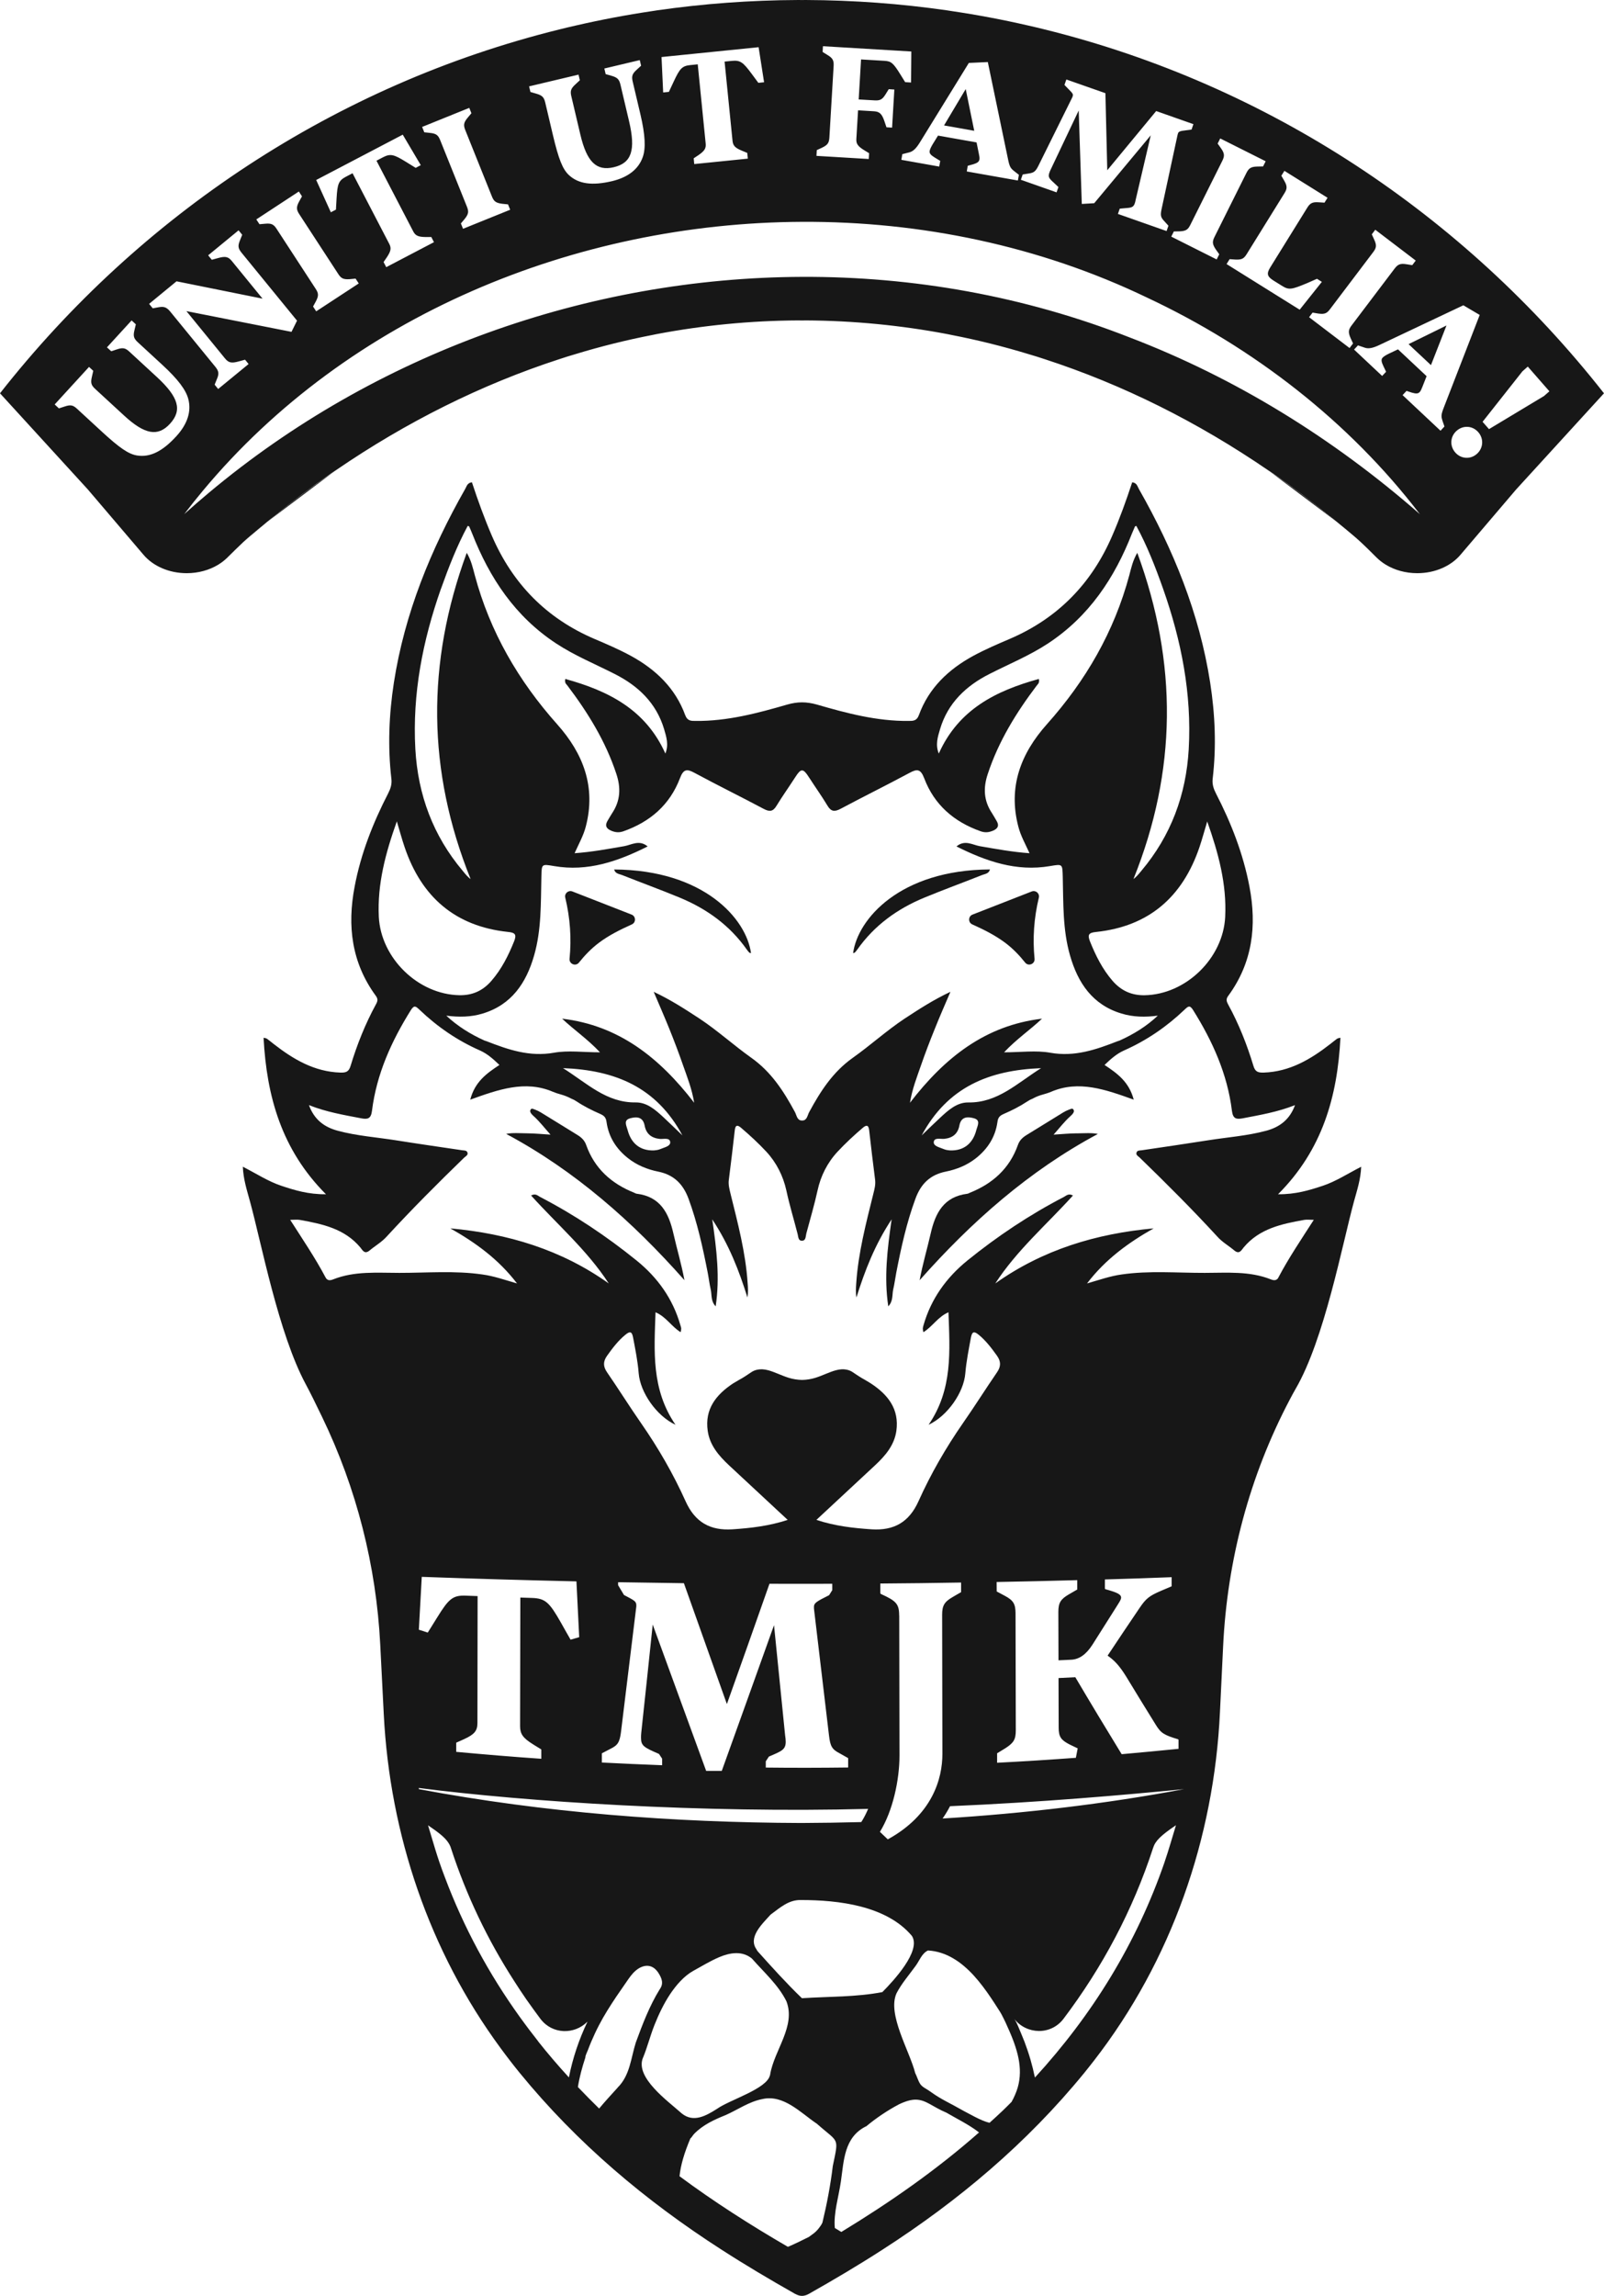 <?xml version="1.0" encoding="UTF-8"?> <svg xmlns="http://www.w3.org/2000/svg" id="_Слой_2" data-name="Слой 2" viewBox="0 0 440.32 629.96"> <defs> <style> .cls-1 { fill: #171717; } </style> </defs> <g id="_Слой_1-2" data-name="Слой 1"> <g> <polygon class="cls-1" points="265.1 24.44 259.15 34.42 267.44 35.89 265.1 24.44"></polygon> <polygon class="cls-1" points="386.67 94.43 392.82 100.19 397.08 89.31 386.67 94.43"></polygon> <path class="cls-1" d="m286.74,8.07c-1.47-.37-2.94-.72-4.42-1.05-6.93-1.6-13.96-2.93-21.07-3.98-.4-.07-.81-.13-1.22-.19-12.69-1.83-25.66-2.8-38.84-2.85-.34,0-.69,0-1.03.01-.34-.01-.69-.01-1.03-.01-13.18.05-26.15,1.02-38.84,2.85-.41.06-.82.12-1.22.19-7.11,1.05-14.14,2.38-21.07,3.98-1.48.33-2.95.68-4.42,1.05C92.04,23.27,38.38,59.07,0,107.92l4.27,4.67,19.86,21.73,15.29,17.94c2.58,3.03,6.92,5.02,11.84,5.02,3.23,0,6.21-.86,8.61-2.31.94-.57,1.78-1.22,2.52-1.95,1.47-1.44,2.91-2.9,4.42-4.3.63-.58,1.27-1.15,1.93-1.71,1.33-1.12,2.67-2.24,4.02-3.33.18-.16.36-.31.55-.46.71-.6,1.43-1.18,2.16-1.75,4.96-4.01,10.05-7.86,15.29-11.49.43-.3.87-.59,1.31-.86.03-.02.05-.03.08-.05,19.3-13.22,39.88-23.53,61.43-30.53,1.47-.49,2.94-.95,4.42-1.38,6.93-2.11,13.96-3.86,21.07-5.24.4-.09.81-.17,1.22-.25,12.69-2.4,25.66-3.68,38.84-3.75.34,0,.69,0,1.03.02.34-.02.69-.02,1.03-.02,13.18.07,26.15,1.35,38.84,3.75.41.08.82.16,1.22.25,7.11,1.38,14.14,3.13,21.07,5.24,1.48.43,2.95.89,4.42,1.38,21.55,7,42.13,17.31,61.43,30.53.03.02.05.03.08.05.44.27.88.56,1.31.86,5.24,3.63,10.33,7.48,15.29,11.49.73.57,1.45,1.15,2.16,1.75.19.16.38.31.56.46,1.35,1.09,2.68,2.21,4.01,3.33.66.55,1.3,1.13,1.93,1.71,1.51,1.39,2.96,2.85,4.42,4.3.74.73,1.58,1.38,2.52,1.95,2.4,1.45,5.38,2.31,8.61,2.31,4.92,0,9.26-1.99,11.84-5.02l15.29-17.94,19.86-21.73,4.27-4.67c-38.38-48.85-92.04-84.65-153.58-99.85Zm78.39,76.74l11.8-15.59c.88-1.16,1.07-1.84.31-3.47l-.66-1.45.95-1.26,11.11,8.46-.96,1.26-1.57-.25c-1.76-.29-2.4.05-3.28,1.2l-11.8,15.59c-.87,1.16-1,1.83-.27,3.49l.67,1.45-.96,1.26-11.11-8.46.96-1.26,1.57.26c1.79.25,2.37-.08,3.24-1.23Zm-12.54-37.93l11.84,7.39-.84,1.34-1.58-.1c-1.78-.13-2.39.27-3.16,1.5l-10.12,16.32c-1.09,1.75-.91,2.54.91,3.68l2.2,1.37c1.97,1.23,2.59,1.15,7.06-.72l2.63-1.16,1.34.84-6.09,7.64-20.07-12.52.84-1.35,1.58.11c1.81.09,2.35-.29,3.12-1.52l10.31-16.62c.77-1.23.89-1.93-.01-3.48l-.8-1.38.84-1.34Zm-17.62-8.89l12.47,6.26-.71,1.42-1.59.03c-1.78.04-2.35.49-3,1.79l-8.73,17.5c-.65,1.3-.65,1.99.37,3.49l.92,1.29-.71,1.42-12.46-6.26.7-1.42,1.59-.03c1.8-.08,2.32-.52,2.96-1.81l8.74-17.5c.64-1.3.7-2.01-.33-3.47l-.93-1.3.71-1.41Zm-54.23,9.89l1.63-.27c1.42-.2,1.91-.54,2.71-2.17l9.14-18.45c.16-.32.19-.4.24-.57.21-.58-.02-.84-1.16-1.99l-1.09-1.13.52-1.49,10.72,3.76.51,21.15,13.43-16.25,10.22,3.6-.52,1.49-1.56.2c-1.6.18-1.97.33-2.15.83-.05.16-.11.33-.16.59l-4.34,20.14c-.39,1.78-.26,2.34.77,3.4l1.1,1.22-.51,1.46-13.36-4.7.51-1.45,1.82-.16c1.43-.1,1.96-.29,2.3-1.28.11-.29.19-.68.25-.99l4.14-17.69-15.52,18.63-3.41.2-.85-25.64-7.73,16.29c-.16.32-.25.56-.33.81-.37,1.04-.15,1.49,1.16,2.65l1.33,1.26-.51,1.45-9.8-3.45.5-1.45Zm-28.13-8.95l13.35-21.66,5.21-.24,5.52,26.53c.47,2.36.78,2.64,1.76,3.43l1.25.98-.28,1.56-14.03-2.48.27-1.56,1.5-.41c1.08-.34,1.58-.65,1.7-1.3.08-.44-.01-.94-.16-1.64l-.62-3.06-10.58-1.87-1.49,2.41c-.45.77-.73,1.35-.81,1.82-.12.7.41,1.19,1.46,1.83l1.45.88-.28,1.56-10.4-1.85.27-1.56,1.96-.5c.98-.27,1.83-1.01,2.95-2.87Zm-28.39,2.26l1.45-.67c1.53-.74,1.92-1.29,2.01-2.83l1.16-19.54c.09-1.54-.22-2.18-1.66-3.05l-1.36-.84.09-1.58,24.26,1.45-.07,8.51-1.62-.1-1.28-2.06c-2-3.25-2.59-3.68-4.39-3.79l-6.44-.38-.65,10.98,4.34.25c1.57.1,2.17-.26,3.04-1.66l.87-1.41,1.54.1-.62,10.45-1.54-.09-.63-1.85c-.68-1.93-1.35-2.46-2.84-2.55l-4.33-.26-.47,7.86c-.08,1.32.41,2.01,2.14,3.08l1.36.83-.09,1.59-14.36-.86.09-1.58Zm-15.97-28.24l1.5,9.62-1.57.16-1.89-2.55c-2.29-3.08-3.06-3.71-5.37-3.48l-2.01.2,2.18,21.75c.14,1.31.68,1.92,2.57,2.7l1.47.61.16,1.57-14.71,1.49-.15-1.58,1.32-.88c1.65-1.14,2.1-1.85,1.97-3.16l-2.18-21.75-2.05.21c-2.27.22-2.9,1-4.53,4.48l-1.34,2.87-1.57.16-.45-9.72,26.65-2.7Zm-49.44,7.53l.37,1.54-1.19,1.1c-1.25,1.15-1.51,1.8-1.15,3.3l2.48,10.53c1.77,7.49,4.41,10.07,9.19,8.93,4.86-1.15,6.06-4.65,4.16-12.69l-2.35-9.97c-.36-1.5-.87-1.97-2.51-2.44l-1.55-.44-.36-1.54,9.72-2.31.37,1.54-1.19,1.09c-1.22,1.11-1.48,1.75-1.11,3.3l2.1,8.9c1.36,5.77,1.5,9.4.66,11.77-1.16,3.31-4,5.56-8.44,6.62-5.46,1.29-9.19.78-11.84-1.67-1.73-1.62-2.83-4.38-4.4-11.02l-2.1-8.9c-.36-1.5-.87-1.96-2.51-2.43l-1.55-.45-.37-1.54,13.57-3.22Zm-29.99,9.12l.59,1.47-1.02,1.22c-1.16,1.37-1.19,2.09-.65,3.44l7.29,18.16c.54,1.35,1.06,1.8,2.85,2.03l1.58.16.59,1.47-12.94,5.23-.59-1.47,1.03-1.22c1.13-1.41,1.15-2.07.61-3.42l-7.3-18.16c-.54-1.35-1.03-1.86-2.81-2.04l-1.58-.17-.59-1.47,12.94-5.23Zm-18.26,7.35l4.95,8.37-1.4.74-2.7-1.67c-3.27-2.01-4.22-2.3-6.28-1.23l-1.78.94,10.08,19.38c.61,1.17,1.34,1.53,3.38,1.56h1.59s.73,1.41.73,1.41l-13.1,6.86-.73-1.4.9-1.32c1.11-1.67,1.27-2.5.66-3.67l-10.08-19.38-1.83.96c-2.02,1.06-2.32,2.01-2.55,5.85l-.18,3.17-1.4.73-4.02-8.86,23.76-12.44Zm-28.52,15.6l.86,1.33-.77,1.39c-.86,1.57-.76,2.29.03,3.51l10.68,16.38c.79,1.22,1.39,1.57,3.19,1.44l1.58-.15.87,1.33-11.68,7.65-.86-1.32.76-1.4c.85-1.6.73-2.26-.06-3.48l-10.68-16.39c-.79-1.21-1.37-1.62-3.15-1.45l-1.58.14-.87-1.32,11.68-7.66Zm-33.58,24.64l23.61,4.76-8.44-10.34c-.95-1.16-1.74-1.36-3.73-.81l-1.76.48-1-1.22,8.35-6.86,1,1.22-.62,1.54c-.62,1.53-.53,2.19.47,3.42l15.2,18.61-1.52,3.07-28.85-5.69,10.61,13c.95,1.16,1.74,1.36,3.73.81l1.76-.48.97,1.19-8.35,6.85-.97-1.19.62-1.53c.65-1.5.53-2.2-.47-3.42l-12.37-15.14c-1.14-1.4-2.01-1.36-3.35-1.12l-1.42.26-1-1.22,7.53-6.19Zm-10.79,47.8c-2.35-.36-4.81-2.03-9.81-6.64l-6.72-6.19c-1.13-1.05-1.82-1.14-3.44-.6l-1.53.5-1.16-1.08,9.43-10.3,1.16,1.07-.36,1.58c-.4,1.66-.25,2.34.88,3.38l7.95,7.32c5.65,5.21,9.28,5.87,12.6,2.24,3.38-3.7,2.42-7.27-3.65-12.86l-7.52-6.93c-1.13-1.04-1.82-1.14-3.44-.6l-1.53.5-1.17-1.07,6.77-7.39,1.16,1.07-.37,1.57c-.4,1.61-.24,2.29.92,3.36l6.72,6.19c4.36,4.01,6.5,6.94,7.13,9.37.89,3.39-.21,6.86-3.29,10.23-3.8,4.15-7.17,5.82-10.73,5.28Zm272.49-32.38c-28.92-11.36-59.5-16.77-90-16.64-58.69.23-117.11,20.96-162.87,59.28-2.27,1.9-4.51,3.84-6.72,5.83,1.64-2.16,3.33-4.28,5.06-6.35,40.01-48.08,102.31-73.58,164.53-73.86,32.65-.16,65.28,6.64,94.66,20.76,29.36,13.75,55.59,34.12,74.95,59.45-23.93-20.94-50.79-37.45-79.61-48.47Zm85.28,25.58l-10.41-9.77,1.08-1.16,1.47.48c1.1.31,1.69.32,2.14-.16.3-.32.5-.8.76-1.46l1.14-2.9-7.85-7.36-2.56,1.21c-.8.4-1.34.73-1.67,1.08-.48.51-.3,1.22.23,2.33l.73,1.53-1.08,1.15-7.71-7.24,1.07-1.15,1.92.65c.97.31,2.08.15,4.04-.79l22.97-10.86,4.49,2.65-9.8,25.26c-.89,2.24-.78,2.64-.4,3.84l.52,1.51-1.08,1.16Zm9.98,6.36c-1.77,1.57-4.37,1.4-5.93-.39-1.59-1.82-1.4-4.39.38-5.96,1.78-1.56,4.35-1.43,5.94.39,1.56,1.79,1.39,4.39-.39,5.96Zm18.43-15.88l-15.1,9.08-1.76-2.01,10.93-13.84,1.48-1.31,5.93,6.78-1.48,1.3Z"></path> <path class="cls-1" d="m66.81,148.72l5.95-5.04c-2.01,1.64-3.99,3.33-5.95,5.04Z"></path> <path class="cls-1" d="m75.47,141.47c-.72.58-1.44,1.16-2.16,1.75l18.76-14.1c-5.65,3.87-11.18,7.99-16.6,12.35Z"></path> <path class="cls-1" d="m364.85,141.47c-5.42-4.36-10.95-8.48-16.6-12.35l18.76,14.1c-.72-.59-1.44-1.17-2.16-1.75Z"></path> <g> <path class="cls-1" d="m174.8,327.56c-.25-.03-.48-.19-.73-.29-6.25-2.5-10.87-6.65-13.16-13.1-.44-1.26-1.29-2.05-2.35-2.71-3.27-2.01-6.53-4.02-10.08-6.21-.48-.29-.99-.54-1.51-.74l-.7-.26c-.2-.07-.44-.02-.56.15-.37.5-.13,1.04.77,1.85,1.68,1.51,3.06,3.34,4.64,5.09-2.17-.13-4.26-.34-6.34-.36-2.08-.02-4.19-.2-5.82.16,18.85,10.08,34.67,24.04,48.93,40.14-.82-4.4-2.07-8.59-3.04-12.84-1.29-5.69-3.63-10.08-10.05-10.89Z"></path> <path class="cls-1" d="m173.38,250.96c-5.53-2.16-10.8-4.22-16.26-6.35-1.09-.43-2.23.55-1.95,1.69,1.36,5.68,1.73,11.23,1.18,16.78-.14,1.43,1.68,2.18,2.58,1.05,1.61-2.01,3.38-3.86,5.47-5.43,2.72-2.04,5.72-3.55,9.05-5.05,1.18-.53,1.13-2.22-.07-2.69Z"></path> <path class="cls-1" d="m170.77,240.11c5.27,2.09,10.6,4.03,15.84,6.2,7.42,3.07,13.74,7.62,18.41,14.26.2.28.41.56.66.8.11.11.31.12.48.17-1.25-9.36-12.88-22.83-37.57-22.96.31,1.18,1.4,1.22,2.18,1.53Z"></path> <path class="cls-1" d="m295.56,310.98c-2.08.02-4.17.23-6.34.36,1.57-1.75,2.96-3.59,4.64-5.09.9-.81,1.15-1.35.77-1.85-.13-.17-.36-.22-.56-.15l-.7.26c-.53.2-1.03.45-1.51.74-3.55,2.18-6.81,4.19-10.08,6.21-1.06.66-1.91,1.44-2.35,2.71-2.29,6.45-6.91,10.6-13.16,13.1-.24.1-.47.26-.73.29-6.42.81-8.76,5.2-10.05,10.89-.97,4.25-2.22,8.44-3.04,12.84,14.26-16.1,30.08-30.05,48.93-40.14-1.63-.36-3.74-.18-5.82-.16Z"></path> <path class="cls-1" d="m266.9,253.65c3.33,1.5,6.33,3.02,9.05,5.05,2.09,1.57,3.86,3.41,5.47,5.43.9,1.12,2.72.38,2.58-1.05-.55-5.55-.18-11.1,1.18-16.78.27-1.14-.86-2.11-1.95-1.69-5.46,2.13-10.73,4.19-16.26,6.35-1.2.47-1.25,2.16-.07,2.69Z"></path> <path class="cls-1" d="m235.33,260.57c4.67-6.64,10.99-11.2,18.41-14.26,5.24-2.17,10.57-4.1,15.84-6.2.79-.31,1.88-.36,2.18-1.54-24.69.13-36.32,13.6-37.57,22.96.16-.05.37-.06.48-.17.25-.24.46-.52.66-.8Z"></path> <path class="cls-1" d="m142.7,553.45c1.61,2.25,3.3,4.46,5.01,6.64-1.72-2.18-3.38-4.39-5.01-6.64Zm3.7-2.16c.64.89,1.29,1.77,1.95,2.66l.04.04v-.02c-.67-.89-1.33-1.77-1.98-2.68Z"></path> <path class="cls-1" d="m363.1,325.38c-3.69,1.22-7.41,2.36-12.26,2.32,12.21-12.21,16.3-26.86,17.13-42.95-.46.12-.74.14-.94.28-.64.46-1.22.97-1.86,1.45-5.4,4.2-11.11,7.58-18.23,7.83-1.56.05-2.36-.19-2.85-1.81-1.77-5.85-4.02-11.55-6.98-16.94-.44-.83-.6-1.44.07-2.32,6.64-9.07,7.87-19.17,5.81-29.96-1.72-9.02-5.01-17.45-9.2-25.57-.66-1.29-1.06-2.53-.9-4,1.05-8.84.67-17.68-.69-26.44-2.96-19-10.1-36.47-19.56-53.09-.39-.67-.53-1.7-1.84-1.84-1.63,4.96-3.4,9.89-5.49,14.69-5.67,13.13-14.96,22.65-28.17,28.3-3.37,1.44-6.75,2.89-9.98,4.64-6.79,3.7-12.21,8.82-14.92,16.27-.58,1.59-1.59,1.58-2.84,1.58-8.66.09-16.96-2.11-25.18-4.5-1.4-.39-2.73-.6-4.06-.6s-2.64.21-4.02.6c-8.24,2.39-16.51,4.59-25.2,4.5-1.24,0-2.23.02-2.84-1.58-2.71-7.44-8.12-12.56-14.9-16.27-3.22-1.75-6.61-3.21-9.98-4.64-13.24-5.65-22.52-15.17-28.19-28.3-2.07-4.8-3.85-9.73-5.48-14.69-1.31.14-1.45,1.17-1.86,1.84-9.44,16.62-16.6,34.09-19.56,53.09-1.35,8.75-1.72,17.6-.69,26.44.18,1.47-.23,2.71-.89,4-4.18,8.12-7.5,16.55-9.2,25.57-2.07,10.79-.83,20.89,5.81,29.96.66.89.51,1.49.05,2.32-2.94,5.39-5.21,11.09-6.98,16.94-.5,1.63-1.29,1.86-2.85,1.81-7.12-.25-12.83-3.63-18.23-7.83-.62-.48-1.22-.99-1.86-1.45-.18-.14-.46-.16-.94-.28.85,16.09,4.94,30.74,17.13,42.95-4.86.05-8.56-1.1-12.24-2.32-3.65-1.22-6.88-3.35-10.58-5.24.14,3.47,1.12,6.43,1.93,9.41,3.14,11.41,7.85,36.4,15.36,50.31,1.15,2.14,2.73,5.32,4.48,8.97,9.44,19.54,14.85,40.79,15.95,62.46l.97,19.17c1.68,32.94,12.49,64.94,32.04,91.5,1.7,2.32,3.46,4.61,5.3,6.86,15.72,19.24,34.46,35.03,55.3,48.43,6.61,4.27,13.38,8.27,20.24,12.16.69.37,1.31.57,1.91.57.64,0,1.24-.2,1.93-.57,6.86-3.88,13.64-7.89,20.25-12.16,20.84-13.4,39.57-29.18,55.3-48.43.9-1.12,1.81-2.25,2.68-3.38,21.25-27.39,32.96-60.97,34.59-95.6l.87-18.09c1.12-23.6,7.25-46.73,18.25-67.62.6-1.15,1.15-2.16,1.63-2.99,7.94-13.61,12.85-39.8,16.07-51.58.82-2.98,1.81-5.94,1.95-9.41-3.72,1.9-6.93,4.02-10.58,5.24Zm-31.7-99.97c3.08,8.7,5.37,17.17,4.93,26.17-.55,11.34-10.77,21.32-22.15,21.51-3.58.05-6.41-1.26-8.75-3.93-2.8-3.23-4.64-6.93-6.22-10.86-.71-1.81-.35-2.37,1.65-2.57,14.51-1.52,23.76-9.6,28.4-23.25.76-2.21,1.35-4.5,2.14-7.07Zm-210.35-63.84c2.11-5.92,4.38-11.75,7.34-17.26.25.07.37.09.39.14.28.62.57,1.26.82,1.91,4.8,12.26,11.82,22.81,23.05,30.19,5.05,3.33,10.65,5.62,16.02,8.35,6.49,3.26,11.5,7.99,13.64,15.19.6,2.07,1.33,4.25.34,6.68-5.42-12.1-15.66-17.21-27.47-20.47-.25,1.1.27,1.4.58,1.81,5.62,7.42,10.47,15.27,13.43,24.22,1.28,3.85,1.13,7.37-1.13,10.77-.43.64-.8,1.35-1.22,2.02-.87,1.38-.44,2.27,1.01,2.85,1.08.44,2.07.55,3.26.14,7.37-2.59,12.78-7.28,15.56-14.6.97-2.57,1.95-2.55,4.06-1.4,6.24,3.37,12.62,6.49,18.89,9.83,1.65.87,2.59.78,3.58-.89,1.54-2.53,3.28-4.96,4.89-7.46.96-1.49,1.52-2.21,2.07-2.18.58-.04,1.15.69,2.11,2.18,1.61,2.5,3.35,4.93,4.87,7.46.99,1.67,1.95,1.75,3.6.89,6.27-3.35,12.63-6.47,18.87-9.83,2.13-1.15,3.08-1.17,4.08,1.4,2.76,7.32,8.19,12.01,15.54,14.6,1.2.41,2.2.3,3.28-.14,1.45-.58,1.88-1.47.99-2.85-.41-.67-.78-1.38-1.2-2.02-2.27-3.4-2.43-6.93-1.13-10.77,2.96-8.95,7.81-16.8,13.43-24.22.3-.41.83-.71.58-1.81-11.82,3.26-22.04,8.36-27.47,20.47-.99-2.43-.27-4.61.34-6.68,2.13-7.19,7.16-11.93,13.64-15.19,5.37-2.73,10.95-5.01,16.02-8.35,11.22-7.39,18.25-17.93,23.04-30.19.27-.66.55-1.29.82-1.91.04-.05.16-.07.37-.14,2.99,5.51,5.26,11.34,7.35,17.26,5.01,14.23,7.89,28.81,7.03,44-.71,12.51-4.87,23.73-12.99,33.37-.67.8-1.31,1.63-2.18,2.27,11.93-29.64,12.19-59.25,1.05-89.52-1.26,2.18-1.67,4.18-2.18,6.11-4.16,15.54-11.98,29.01-22.65,40.95-7.16,8.03-10.67,17.19-7.83,28.05.62,2.46,1.88,4.68,3.08,7.32-4.8-.34-9.21-1.17-13.64-1.93-2-.35-4.13-1.86-6.41.07,8.17,4.09,16.44,6.96,25.66,5.39,3.51-.6,3.4-.58,3.51,2.89.18,7.25-.04,14.57,2,21.64,2.16,7.55,6.18,13.54,14.12,15.93,3.22.99,6.54,1.03,9.98.58-3.1,2.92-6.64,5.1-10.51,6.84-.14.05-.32.09-.5.16-5.95,2.32-11.84,4.38-18.55,3.17-3.9-.69-8.01-.11-12.65-.11,3.46-3.67,7.16-6.15,10.42-9.23-15.59,1.84-26.72,10.7-36.25,23.07.62-3.83,1.9-7,3.01-10.22,1.17-3.38,2.46-6.75,3.81-10.07,1.29-3.24,2.69-6.43,4.29-10.15-4.71,2.21-8.63,4.77-12.53,7.32-4.98,3.3-9.41,7.34-14.25,10.77-5.51,3.9-8.91,9.21-12,14.92-.48.87-.58,2.29-1.86,2.3h-.18c-1.28-.02-1.4-1.44-1.86-2.3-3.08-5.71-6.49-11.02-12-14.92-4.84-3.44-9.27-7.48-14.25-10.77-3.9-2.55-7.81-5.1-12.53-7.32,1.58,3.72,2.98,6.91,4.29,10.15,1.33,3.31,2.62,6.68,3.79,10.07,1.13,3.22,2.41,6.4,3.03,10.22-9.53-12.37-20.68-21.23-36.25-23.07,3.26,3.08,6.95,5.56,10.4,9.23-4.62,0-8.75-.58-12.63.11-6.72,1.2-12.6-.85-18.55-3.17-.18-.07-.35-.11-.51-.16-3.85-1.74-7.39-3.92-10.51-6.84,3.44.44,6.77.41,9.99-.58,7.92-2.39,11.96-8.38,14.12-15.93,2.04-7.07,1.83-14.39,2-21.64.09-3.47,0-3.49,3.51-2.89,9.21,1.58,17.49-1.29,25.66-5.39-2.29-1.93-4.43-.43-6.45-.07-4.43.76-8.82,1.59-13.61,1.93,1.19-2.64,2.45-4.86,3.08-7.32,2.84-10.86-.69-20.02-7.85-28.05-10.65-11.94-18.48-25.41-22.63-40.95-.53-1.93-.92-3.93-2.2-6.11-11.13,30.27-10.88,59.87,1.06,89.52-.89-.64-1.52-1.47-2.18-2.27-8.13-9.64-12.28-20.86-12.99-33.37-.85-15.19,2.02-29.77,7.02-44Zm144.75,140.94c-3.1-.04-5.48,2.11-7.67,4.15-1.58,1.47-3.12,2.96-5.12,4.89,7.14-13.25,18.43-17.9,32.78-18.45-6.66,4.18-11.94,9.53-19.99,9.41Zm2.21,7.6c-.96,3.69-3.46,5.69-7.21,5.56-.34-.05-1.06-.07-1.67-.34-1.08-.48-2.89-.78-2.8-1.95.12-1.35,1.88-.78,2.91-.89,2.34-.25,3.72-1.45,4.13-3.67.48-2.53,2.36-2.43,4-1.97,1.9.51.96,2.07.64,3.24Zm-85.8-3.46c-2.2-2.04-4.57-4.18-7.67-4.15-8.06.12-13.33-5.23-19.99-9.41,14.32.55,25.62,5.19,32.78,18.45-2.02-1.93-3.54-3.42-5.12-4.89Zm1.77,6.73c.11,1.17-1.7,1.47-2.78,1.95-.6.27-1.35.28-1.67.34-3.77.12-6.26-1.88-7.23-5.56-.3-1.17-1.24-2.73.64-3.24,1.65-.46,3.53-.57,4.02,1.97.41,2.21,1.79,3.42,4.13,3.67,1.01.11,2.78-.46,2.89.89Zm-75.04-87.98c.78,2.57,1.38,4.86,2.14,7.07,4.62,13.64,13.87,21.72,28.4,23.25,2,.19,2.36.76,1.65,2.57-1.58,3.93-3.44,7.64-6.24,10.86-2.32,2.68-5.17,3.99-8.75,3.93-11.36-.19-21.58-10.17-22.15-21.51-.43-9,1.84-17.47,4.94-26.17Zm37.44,253.27c.74.46,1.49.92,2.21,1.36v2.57c-7.81-.53-15.59-1.19-23.35-1.9v-2.52c.74-.32,1.47-.66,2.21-.99,2.78-1.28,3.61-2.27,3.61-4.39,0-11.61.02-23.21.05-34.84-1.08-.05-2.18-.07-3.26-.12-3.61-.14-4.71.94-7.83,5.97-.87,1.4-1.74,2.78-2.59,4.16-1.29-.43-1.15-.37-2.45-.78.25-4.84.53-9.67.8-14.51,14.12.51,28.3.92,42.46,1.24.25,5.1.5,10.21.76,15.31-1.29.37-1.08.32-2.37.69-.89-1.58-1.79-3.12-2.66-4.7-3.12-5.48-4.23-6.64-7.92-6.75-1.06-.05-2.13-.07-3.21-.11-.02,11.77-.04,23.53-.07,35.3,0,2.11.76,3.24,3.6,5Zm91.93,17.68c-.48,1.13-.99,2.16-1.54,3.07-.12.18-.23.35-.35.55-5.49.14-10.99.23-16.43.25-35.17-.12-70.54-2.82-105.02-9.29v-.32c29.59,3.81,77.88,6.93,123.35,5.74Zm-67.02-58.7c-.51-.85-1.1-1.81-1.61-2.68v-.82c6.02.09,12.03.19,18.06.27,3.93,11.02,7.87,22.1,11.8,33.17,3.92-10.97,7.81-21.97,11.69-33.01,5.74.02,11.48.02,17.24,0v1.75c-.32.5-.55.89-.87,1.38-3.51,1.75-4.16,2.16-4.16,3.21,0,.3,0,.6.07,1.03,1.35,11.43,2.71,22.84,4.06,34.25.35,3.01.85,3.83,2.94,4.91.76.44,1.54.87,2.32,1.31v2.57c-7.53.09-15.08.11-22.61.02v-1.72c.3-.46.55-.82.85-1.29,3.51-1.51,4.62-1.88,4.62-4.09,0-.5-.07-1.17-.16-1.7-1.03-10.08-2.04-20.18-3.05-30.27-4.78,13.38-9.57,26.7-14.34,39.98h-4.29c-4.89-13.43-9.8-26.85-14.67-40.15-1.03,9.89-2.07,19.77-3.14,29.64-.07.57-.07,1.01-.07,1.45,0,2.18.8,2.62,4.93,4.41.32.48.55.83.87,1.31v1.79c-5.53-.21-11.04-.46-16.55-.74v-2.53c.78-.39,1.54-.8,2.32-1.21,2.02-.99,2.57-1.75,2.94-4.71,1.36-11.2,2.75-22.42,4.11-33.67.09-.58.09-.73.09-1.01,0-1.12-.57-1.36-3.4-2.85Zm75.54,5.63c0-3.23-.87-4.02-5.05-5.92-.04-.07-.09-.12-.12-.19v-2.66c7.39-.05,14.78-.14,22.17-.27v2.64c-.74.43-1.47.83-2.21,1.28-2.37,1.35-2.99,2.37-2.99,4.93.04,12.72.05,25.43.07,38.12.02,6.93-2.82,16.82-14.99,23.5-.73-.69-1.45-1.36-2.16-2.06,3.56-5.76,5.37-14.25,5.37-20.93-.04-12.81-.05-25.64-.07-38.43Zm3.49,87.91c2.69,4.11-5.17,12.46-8.1,15.43-7.26,1.4-14.72,1.19-22.08,1.68-4.24-4.08-8.24-8.52-12.19-12.92-.09-.14-.18-.28-.27-.43l.04.02c-2.48-3.35,1.49-7.02,3.7-9.48.07-.07.14-.14.21-.2,2.52-1.84,4.86-4,8.17-3.93,10.44-.02,23.58,1.58,30.51,9.82Zm-102.61,28.9c-1.72-2.18-3.4-4.39-5.01-6.64-8.47-11.78-15.4-24.54-20.61-38.43-.53-1.38-1.03-2.76-1.51-4.16-.39-1.17-.78-2.36-1.15-3.58-.62-2.02-1.24-4.15-1.93-6.43,3.12,2.11,4.75,3.47,5.62,4.84.23.34.39.67.53,1.01.05.12.09.23.12.35,4.25,13.06,10.08,25.21,17.37,36.52,1.06,1.68,2.18,3.35,3.31,5,.66.9,1.29,1.83,1.95,2.73s1.31,1.79,1.98,2.68v.02l.04.04c3.24,4.22,9.27,4.27,12.79.74.04-.02.05-.02.05-.02-2.34,4.89-4.06,10.05-5.09,15.27-2.96-3.23-5.78-6.52-8.47-9.92Zm21.85,12.74c-1.72,1.9-3.46,3.77-5.09,5.74-1.98-1.93-3.93-3.92-5.83-5.9.43-2.76,1.19-5.49,2.04-8.08,0-.66.55-1.58.76-2.2.28-.74.58-1.51.9-2.25.64-1.49,1.31-2.94,2.06-4.38,1.42-2.75,3.07-5.33,4.78-7.89.87-1.28,1.75-2.55,2.64-3.83.82-1.19,1.61-2.41,2.71-3.33,1.79-1.52,4.09-1.95,5.74.02.18.2.34.41.48.64.9,1.44,1.52,2.87.35,4.48-2.82,4.57-4.73,9.62-6.57,14.62-1.35,4.29-1.58,8.98-4.98,12.35Zm6.95-8.19c1.2-2.91,1.97-6.02,3.14-8.97,1.19-2.98,2.57-5.88,4.34-8.54,1.61-2.39,3.76-4.91,6.31-6.33,2.36-1.29,4.71-2.75,7.19-3.79,2.94-1.24,6.31-1.77,8.93.42,3.31,3.77,7.23,7.21,9.46,11.71,2.64,6.84-3.35,13.38-4.47,20.11.04.07.02.12-.05.18-.82,3.77-11.04,6.72-14.57,9.25-2.98,1.88-6.41,3.85-9.64,1.24-3.76-3.38-12.9-9.85-10.65-15.29Zm49.26,45.22c-.27.62-.67,1.13-1.08,1.67-.44.55-.96,1.05-1.54,1.47v-.02c-.09.07-.16.14-.25.21v-.02c-.28.23-.57.43-.87.64-2.02,1.01-3.92,1.95-5.74,2.71-10.28-5.97-20.25-12.33-29.75-19.37.3-3.07,1.33-6.47,2.96-10.33.43-.39.67-.9,1.06-1.31,2.43-2.48,5.46-3.86,8.68-5.16,3.35-1.49,6.36-3.67,10.05-4.38,5.76-1.31,10.44,3.7,14.74,6.63v-.02c.09.07.18.14.27.21,6.01,5.33,5.99,3.44,4.31,11.57-.62,5.19-1.61,10.37-2.84,15.49Zm5.17,2.57c-.57-.34-1.15-.71-1.77-1.08-.39-4.09,1.08-8.65,1.67-12.81.83-5.74.87-12.14,6.95-15.11v.02c2.76-2.3,5.83-4.36,9-6.04,1.9-.9,3.33-1.28,4.55-1.28,2.82,0,4.57,1.93,8.47,3.58,2.87,1.67,6.27,3.33,8.95,5.42-11.73,10.33-24.49,19.21-37.81,27.31Zm48.87-41.66c-.19,1.36-.58,2.69-1.13,3.95-.28.69-.62,1.36-.99,2.02-.78.78-1.54,1.56-2.34,2.32-1.22,1.17-2.46,2.29-3.7,3.42-1.4-.32-2.73-.97-4-1.61-1.91-.97-3.81-2.02-5.69-3.07-1.44-.78-2.89-1.51-4.29-2.36-.96-.57-1.84-1.22-2.75-1.84-.82-.55-1.81-.97-2.34-1.81-.58-.92-.85-2-1.35-2.96-1.54-6.11-7.74-16.14-5.12-21.9,1.38-2.66,3.38-4.94,5.14-7.37,1.13-1.44,1.72-3.53,3.49-4.36,1.24.07,2.48.3,3.67.69,1.17.37,2.27.89,3.31,1.51,1.06.62,2.06,1.35,2.98,2.14.96.82,1.84,1.68,2.69,2.62.85.94,1.65,1.91,2.41,2.92.76.99,1.49,2.02,2.18,3.05.67.99,1.33,2,1.98,3.03.32.5.66.99.94,1.52.83,1.56,1.56,3.15,2.25,4.77.12.28.23.55.35.83.6,1.42,1.13,2.87,1.56,4.36.39,1.35.69,2.73.82,4.13.14,1.31.12,2.66-.07,3.99Zm39.92-59.93c-7.73,22.45-19.88,42.03-35.65,59.25.05-.05-.11-.53-.12-.6-.05-.21-.09-.41-.14-.62-.09-.43-.18-.83-.28-1.26-.21-.82-.43-1.65-.66-2.46-.48-1.65-1.03-3.28-1.63-4.87-.28-.71-.57-1.44-.87-2.14-.27-.66-.53-1.31-.82-1.97-.28-.66-.57-1.31-.94-1.91-.07-.07-.11-.18-.18-.27,3.38,4.29,10.05,4.52,13.5-.04,10.7-14.16,19.01-29.75,24.61-46.92.6-1.9,2.11-3.4,6.27-6.2-1.12,3.67-2.02,6.88-3.1,10.01Zm-60.97-11.85c.78-1.13,1.45-2.25,2.04-3.38,24.9-1.06,47.59-3.05,64.23-4.68-21.46,4.04-43.89,6.68-66.27,8.06Zm31.81-43.41c1.15-.05,2.3-.11,3.46-.16,2.18-.09,4.11-1.4,5.85-4.11,1.91-3.03,3.83-6.06,5.74-9.07,1.45-2.32,2.14-3.24,2.14-3.86-.02-.94-1.15-1.43-4.34-2.32-.04-.05-.07-.09-.11-.14v-2.53c6.11-.18,12.23-.37,18.32-.62v2.5c-.94.41-1.88.82-2.84,1.21-3.4,1.45-4.24,2.18-6.04,4.85-2.91,4.29-5.81,8.61-8.7,12.97,1.79,1.24,3.19,2.66,5.07,5.69,2.73,4.5,5.46,8.95,8.19,13.34,1.4,2.25,2.25,2.76,6.1,3.92.04.05.07.09.11.14v2.48c-5.19.51-10.38,1.01-15.61,1.47-4.24-6.91-8.49-13.96-12.72-21.12-1.54.07-3.07.16-4.61.23.02,4.55.02,9.11.04,13.64,0,2.5.66,3.38,3.01,4.59.74.35,1.47.71,2.21,1.06-.27,1.36-.23,1.22-.5,2.59-7.19.53-14.41.99-21.62,1.36v-2.6c.74-.46,1.49-.9,2.21-1.35,2.37-1.51,2.92-2.46,2.92-5-.04-10.7-.05-21.39-.07-32.09-.02-2.52-.58-3.51-2.94-4.77-.74-.41-1.49-.8-2.23-1.19,0-.87-.02-1.74-.02-2.6,7.39-.12,14.76-.32,22.13-.51v2.57l-2.21,1.28c-2.36,1.35-2.98,2.37-2.98,4.87.02,4.43.04,8.86.04,13.29Zm60.37-105.02c-.5.9-1.29.8-2.06.5-5.88-2.34-12.07-1.79-18.16-1.79-7.6.02-15.24-.66-22.84.44-3.1.43-6.06,1.47-9.48,2.46,5.1-6.68,11.41-11.22,18.29-15.11-15.75,1.44-30.42,5.83-43.47,15.11,5.92-9.13,14.1-16.14,21.32-24.13-1.24-.66-1.83.05-2.48.39-9.43,4.89-18.23,10.76-26.49,17.44-5.79,4.7-9.98,10.53-12.05,17.74-.11.44-.14.44-.19.85-.02.16.04.76.16,1.08,2.48-1.51,3.97-4.22,6.88-5.46.35,10.58,1.24,21.09-5.46,30.87,5.25-2.46,9.66-8.91,10.08-14.1.28-3.31.94-6.57,1.54-9.83.35-1.82.97-1.72,2.18-.73,2,1.65,3.51,3.67,4.98,5.72,1.1,1.56,1.12,2.92,0,4.55-3.17,4.61-6.15,9.36-9.36,13.96-4.7,6.77-8.82,13.91-12.19,21.41-2.6,5.79-6.79,8.1-12.86,7.71-5.07-.34-10.06-.9-15.17-2.59,5.51-5.12,10.83-10.05,16.12-14.99,2.78-2.6,5.26-5.46,5.83-9.41.85-6.02-2.32-9.98-7.02-13.06-.5-.32-1.03-.64-1.59-.96-1.13-.6-2.23-1.35-3.31-2.07-.83-.6-2.39-1.21-4.75-.55-1.79.5-3.61,1.44-5.51,2.04-1.24.39-2.48.57-3.72.6-1.22-.04-2.46-.21-3.69-.6-1.9-.6-3.74-1.54-5.51-2.04-2.37-.66-3.92-.05-4.77.55-1.08.73-2.16,1.47-3.3,2.07-.57.32-1.12.64-1.63.96-4.66,3.08-7.85,7.03-6.98,13.06.57,3.95,3.05,6.8,5.83,9.41,5.3,4.94,10.61,9.87,16.12,14.99-5.1,1.68-10.1,2.25-15.17,2.59-6.08.39-10.26-1.91-12.86-7.71-3.38-7.5-7.5-14.64-12.21-21.41-3.21-4.61-6.17-9.36-9.34-13.96-1.13-1.63-1.1-2.99,0-4.55,1.47-2.06,2.98-4.08,4.98-5.72,1.2-.99,1.83-1.1,2.16.73.62,3.26,1.28,6.52,1.54,9.83.43,5.19,4.84,11.64,10.1,14.1-6.7-9.78-5.83-20.29-5.48-30.87,2.92,1.24,4.41,3.95,6.89,5.46.11-.32.18-.92.16-1.08-.07-.41-.11-.41-.23-.85-2.06-7.21-6.22-13.04-12.03-17.74-8.26-6.68-17.05-12.55-26.49-17.44-.64-.34-1.22-1.05-2.46-.39,7.21,7.99,15.4,15.01,21.32,24.13-13.04-9.29-27.73-13.68-43.48-15.11,6.89,3.9,13.2,8.43,18.3,15.11-3.42-.99-6.38-2.04-9.5-2.46-7.58-1.1-15.22-.43-22.82-.44-6.1,0-12.28-.55-18.16,1.79-.76.3-1.56.41-2.06-.5-2.85-5.4-6.29-10.45-9.73-15.84,1.13,0,1.93-.12,2.68.02,6.15,1.12,12.23,2.37,16.57,7.55.58.71,1.15,1.97,2.5.87,1.54-1.29,3.35-2.32,4.68-3.79,6.88-7.48,14.05-14.67,21.35-21.74.43-.39,1.17-.71.85-1.45-.23-.55-.89-.48-1.38-.55-6.08-.9-12.14-1.77-18.18-2.73-5.37-.85-10.79-1.22-16.05-2.64-3.65-.99-6.41-3.01-7.87-7.02,4.82,1.91,9.62,2.71,14.41,3.63,1.68.3,2.62.14,2.89-2.06,1.26-10.1,5.35-19.14,10.7-27.68.9-1.43,1.38-.97,2.3-.11,4.91,4.7,10.42,8.49,16.66,11.23,2.02.9,3.65,2.36,5.33,3.97-3.51,2.3-6.75,4.63-8.01,9.52,7.69-2.76,15.06-5.42,22.68-2.16.71.3,1.45.53,2.21.74.99.27,1.95.66,2.87,1.15.48.18.96.43,1.45.76,2.02,1.35,4.22,2.45,6.45,3.42,1.12.5,1.58.99,1.75,2.21.57,4.11,2.64,7.35,5.87,9.92,2.46,1.95,5.32,3.1,8.29,3.7,4.32.87,6.84,3.38,8.35,7.44,2.43,6.61,3.92,13.41,5.26,20.27.3,1.54.48,3.1.83,4.64.34,1.49-.02,3.19,1.36,4.62,1.19-7.92.27-15.52-.94-23.87,4.66,7.05,7.37,14.12,9.66,21.44.23-1.36.16-2.68.05-3.97-.55-8.35-2.68-16.37-4.68-24.44-.3-1.28-.66-2.53-.48-3.86.57-4.54,1.13-9.04,1.63-13.57.16-1.63.83-1.51,1.79-.67,2.41,2.06,4.73,4.2,6.89,6.52,2.76,2.98,4.61,6.66,5.48,10.61.85,3.97,2.04,7.87,3.05,11.8.25.8.14,2.04,1.22,2,1.12.04,1.01-1.2,1.22-2,1.05-3.93,2.21-7.83,3.08-11.8.85-3.95,2.71-7.64,5.48-10.61,2.16-2.32,4.48-4.47,6.88-6.52.96-.83,1.65-.96,1.81.67.5,4.54,1.06,9.04,1.63,13.57.16,1.33-.18,2.59-.5,3.86-2,8.06-4.11,16.09-4.68,24.44-.09,1.29-.18,2.6.05,3.97,2.3-7.32,5.01-14.39,9.66-21.44-1.2,8.35-2.11,15.95-.92,23.87,1.38-1.43,1.03-3.14,1.35-4.62.37-1.54.55-3.1.85-4.64,1.33-6.86,2.82-13.66,5.26-20.27,1.49-4.06,4-6.57,8.33-7.44,2.99-.6,5.85-1.75,8.31-3.7,3.22-2.57,5.3-5.81,5.87-9.92.16-1.22.62-1.72,1.75-2.21,2.23-.97,4.41-2.07,6.45-3.42.5-.34.97-.58,1.45-.76.9-.5,1.86-.89,2.87-1.15.74-.21,1.51-.44,2.21-.74,7.6-3.26,14.99-.6,22.68,2.16-1.28-4.89-4.52-7.21-8.01-9.52,1.68-1.61,3.31-3.07,5.33-3.97,6.22-2.75,11.75-6.54,16.66-11.23.92-.87,1.4-1.33,2.3.11,5.35,8.54,9.44,17.58,10.68,27.68.28,2.2,1.2,2.36,2.91,2.06,4.77-.92,9.57-1.72,14.41-3.63-1.47,4-4.22,6.02-7.87,7.02-5.26,1.42-10.7,1.79-16.05,2.64-6.06.96-12.12,1.83-18.18,2.73-.51.07-1.17,0-1.38.55-.32.74.43,1.06.83,1.45,7.3,7.07,14.49,14.26,21.37,21.74,1.31,1.47,3.14,2.5,4.66,3.79,1.36,1.1,1.93-.16,2.52-.87,4.32-5.17,10.42-6.45,16.57-7.55.74-.14,1.52-.02,2.68-.02-3.46,5.39-6.88,10.44-9.73,15.84Z"></path> </g> </g> </g> </svg> 